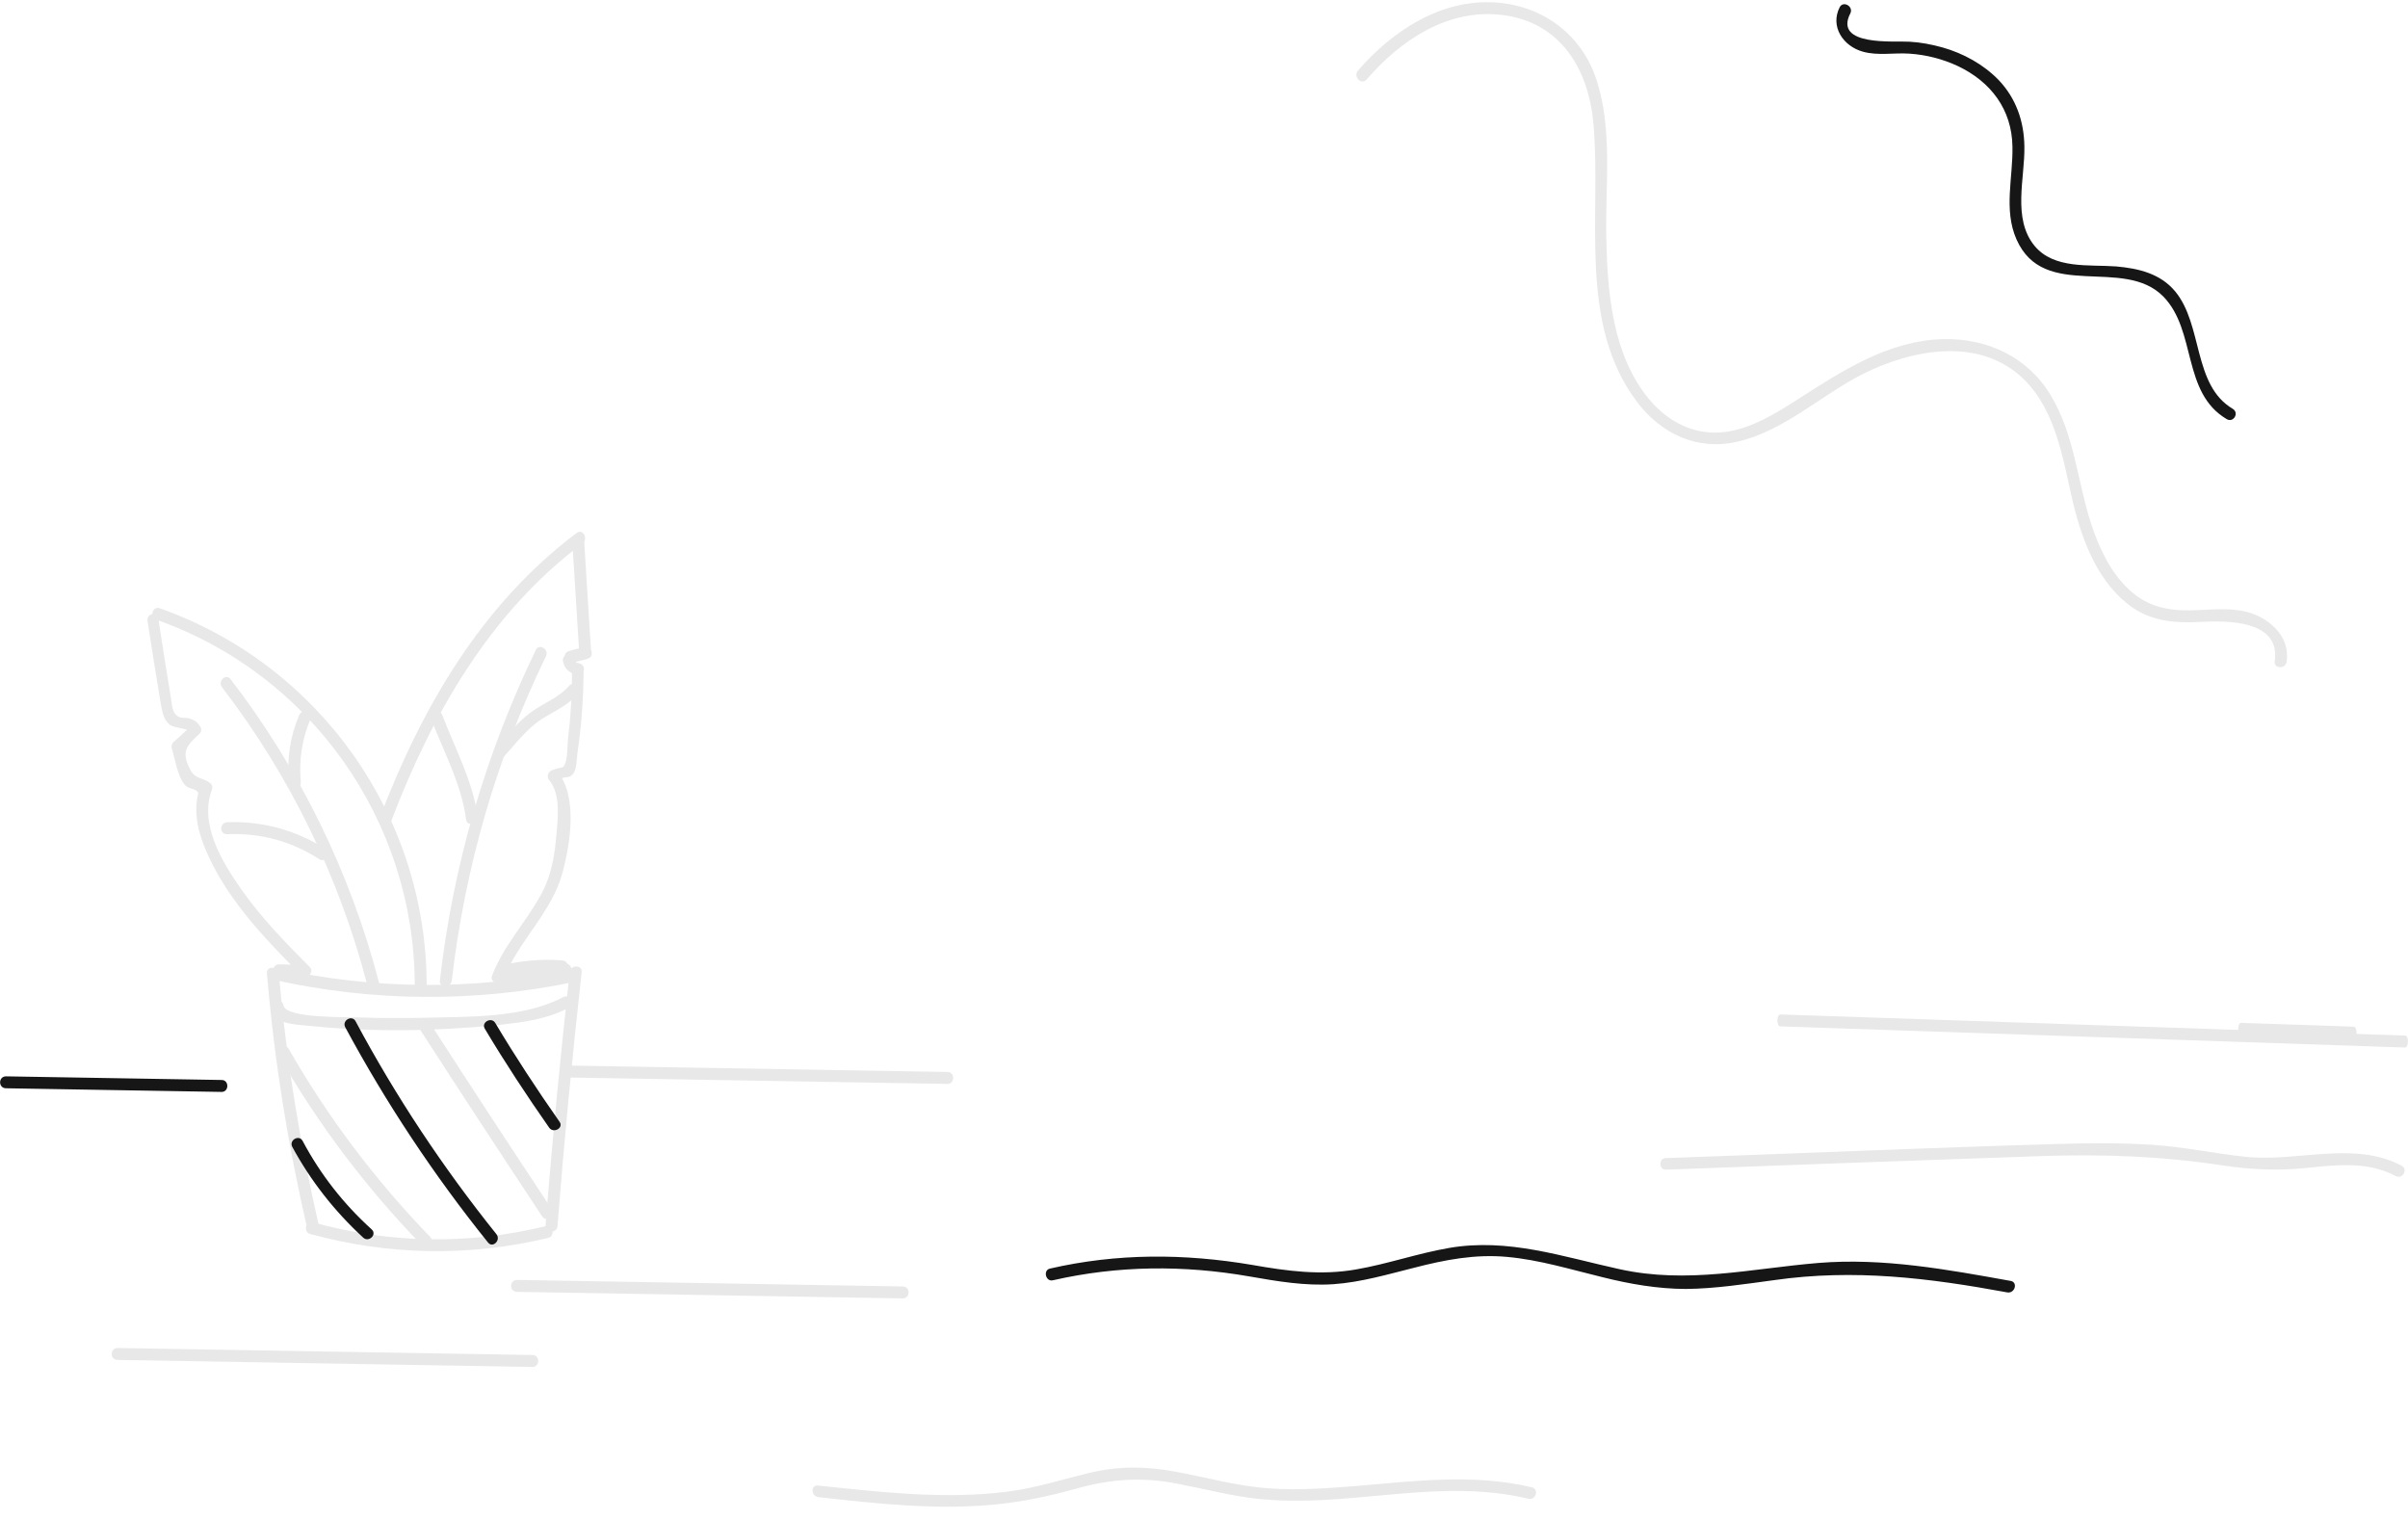 <svg xmlns="http://www.w3.org/2000/svg" width="366" height="231" viewBox="0 0 366 231" fill="none"><path d="M40.571 147.932C41.679 161.073 43.758 174.05 46.745 186.921C47.028 188.074 48.79 187.62 48.507 186.467C45.577 173.778 43.496 160.923 42.385 147.963C42.283 146.812 40.469 146.781 40.571 147.932V147.932Z" fill="#E8E8E8"></path><path d="M47.098 187.531C58.956 190.815 71.35 191.025 83.311 188.143C84.465 187.86 84.011 186.099 82.857 186.381C71.199 189.208 59.168 189.005 47.612 185.786C46.529 185.465 46.015 187.21 47.098 187.531V187.531Z" fill="#E8E8E8"></path><path d="M84.732 186.354C85.736 173.49 86.981 160.63 88.408 147.773C88.548 146.627 86.734 146.596 86.594 147.743C85.168 160.599 83.922 173.459 82.918 186.323C82.839 187.471 84.652 187.501 84.732 186.354V186.354Z" fill="#E8E8E8"></path><path d="M41.582 148.915C56.584 152.253 72.062 152.394 87.173 149.263C88.326 149.04 87.872 147.279 86.719 147.501C71.973 150.518 56.795 150.442 42.095 147.17C40.951 146.909 40.438 148.654 41.582 148.915V148.915Z" fill="#E8E8E8"></path><path d="M41.328 153.268C41.769 155.754 44.915 155.687 46.847 155.901C51.736 156.407 56.692 156.611 61.591 156.573C66.308 156.532 71.03 156.249 75.755 155.784C79.511 155.364 83.147 154.942 86.504 153.124C87.541 152.597 86.66 151.01 85.623 151.537C79.582 154.761 71.302 154.5 64.586 154.689C61.259 154.753 57.872 154.757 54.548 154.64C52.796 154.55 43.418 154.815 43.089 152.813C42.867 151.661 41.166 152.116 41.328 153.268V153.268Z" fill="#E8E8E8"></path><path d="M44.419 174.302C47.234 179.49 50.845 184.086 55.192 188.09C56.025 188.89 57.377 187.643 56.483 186.842C52.195 182.96 48.703 178.487 46.007 173.422C45.48 172.385 43.893 173.265 44.419 174.302V174.302Z" fill="#161616"></path><path d="M42.297 160.297C48.288 170.8 55.623 180.479 64.062 189.208C64.894 190.069 66.186 188.761 65.353 187.96C57.033 179.353 49.816 169.798 43.884 159.417C43.296 158.439 41.709 159.32 42.297 160.297V160.297Z" fill="#E8E8E8"></path><path d="M52.467 156.115C58.682 167.649 65.936 178.597 74.168 188.835C74.879 189.754 76.17 188.506 75.46 187.587C67.346 177.471 60.151 166.646 54.054 155.234C53.528 154.198 51.941 155.078 52.467 156.115V156.115Z" fill="#161616"></path><path d="M64.006 156.733C70.076 166.149 76.207 175.505 82.398 184.862C83.047 185.84 84.634 184.96 83.986 183.981C77.794 174.624 71.663 165.268 65.593 155.853C64.945 154.874 63.357 155.755 64.006 156.733V156.733Z" fill="#E8E8E8"></path><path d="M73.688 156.354C76.746 161.485 80.048 166.499 83.472 171.395C84.122 172.313 85.709 171.433 85.059 170.515C81.635 165.619 78.333 160.605 75.275 155.474C74.687 154.496 73.1 155.376 73.688 156.354V156.354Z" fill="#161616"></path><path d="M22.426 94.409C23.081 98.593 23.735 102.837 24.451 107.022C24.673 108.175 24.834 109.387 25.789 110.129C26.445 110.684 28.622 110.66 29.035 111.272C29.102 110.91 29.168 110.549 29.174 110.186C28.252 111.077 27.33 111.969 26.349 112.799C26.103 113.037 26.036 113.398 26.091 113.702C26.608 115.343 26.93 117.768 27.994 119.176C28.526 119.911 29.496 119.807 29.912 120.237C30.268 120.606 30.151 120.362 29.952 121.447C29.816 122.352 29.799 123.319 29.904 124.288C30.061 125.742 30.46 127.14 30.982 128.479C33.997 136.15 39.999 142.42 45.767 148.202C46.6 149.002 47.891 147.754 47.058 146.953C43.371 143.263 39.686 139.451 36.674 135.167C33.722 130.945 30.25 125.262 32.214 119.973C32.34 119.673 32.226 119.248 31.988 119.062C30.854 118.136 29.7 118.48 28.938 117.015C27.473 114.269 28.334 113.377 30.301 111.535C30.607 111.299 30.677 110.755 30.44 110.449C29.969 109.715 29.61 109.468 28.828 109.212C28.348 109.023 27.619 109.192 27.139 108.942C26.121 108.381 26.143 107.05 25.978 106.08C25.32 102.078 24.663 98.015 24.066 94.014C23.965 92.802 22.204 93.257 22.426 94.409V94.409Z" fill="#E8E8E8"></path><path d="M23.76 94.19C47.205 102.447 62.975 124.726 63.038 149.642C63.018 150.791 64.832 150.821 64.851 149.673C64.802 123.971 48.499 101.018 24.273 92.445C23.191 92.064 22.678 93.808 23.76 94.19V94.19Z" fill="#E8E8E8"></path><path d="M59.467 124.787C65.606 108.624 74.517 93.051 88.542 82.585C89.461 81.874 88.581 80.287 87.662 80.998C73.207 91.82 64.05 107.63 57.722 124.274C57.341 125.356 59.086 125.869 59.467 124.787V124.787Z" fill="#E8E8E8"></path><path d="M86.977 82.195C87.306 87.765 87.695 93.335 88.024 98.964C88.125 100.115 89.939 100.146 89.837 98.995C89.508 93.426 89.118 87.856 88.79 82.226C88.749 81.076 86.936 81.046 86.977 82.195V82.195Z" fill="#E8E8E8"></path><path d="M88.819 98.372C88.03 98.54 87.241 98.708 86.512 98.938C85.358 99.221 85.812 100.982 86.966 100.699C87.755 100.531 88.544 100.363 89.273 100.133C90.427 99.851 89.972 98.15 88.819 98.372V98.372Z" fill="#E8E8E8"></path><path d="M85.577 100.556C85.8 101.708 86.755 102.45 87.841 102.589C88.323 102.658 88.755 102.182 88.763 101.698C88.772 101.154 88.354 100.845 87.871 100.776C88.053 100.779 87.871 100.776 87.811 100.775C87.751 100.774 87.631 100.711 87.751 100.774C87.691 100.712 87.631 100.711 87.571 100.65C87.451 100.588 87.69 100.773 87.512 100.589C87.452 100.527 87.452 100.527 87.393 100.466C87.512 100.589 87.393 100.466 87.394 100.405C87.335 100.344 87.337 100.223 87.335 100.344C87.335 100.283 87.277 100.161 87.278 100.101C87.165 99.615 86.626 99.304 86.2 99.478C85.715 99.591 85.465 100.07 85.577 100.556V100.556Z" fill="#E8E8E8"></path><path d="M86.945 101.909C86.948 105.355 86.769 108.739 86.349 112.118C86.21 113.204 86.349 115.746 85.609 116.58C85.547 116.64 84.456 116.803 84.211 116.98C83.292 117.69 84.54 118.981 85.459 118.271C85.766 118.034 86.487 118.288 86.98 117.752C87.718 117.039 87.625 115.344 87.76 114.5C88.375 110.338 88.688 106.11 88.699 101.878C88.778 100.791 86.965 100.76 86.945 101.909V101.909Z" fill="#E8E8E8"></path><path d="M83.46 118.541C85.356 120.871 84.747 124.671 84.519 127.449C84.223 130.649 83.629 133.602 82.01 136.356C79.704 140.43 76.502 143.822 74.794 148.269C74.352 149.35 76.097 149.863 76.539 148.782C78.814 142.954 83.906 138.686 85.521 132.545C86.684 128.15 87.831 121.095 84.751 117.293C84.04 116.434 82.749 117.683 83.46 118.541V118.541Z" fill="#E8E8E8"></path><path d="M68.673 149.012C70.656 131.871 75.473 115.201 82.991 99.726C83.492 98.707 81.937 97.713 81.435 98.793C73.789 114.629 68.847 131.538 66.858 149.042C66.718 150.188 68.532 150.159 68.673 149.012V149.012Z" fill="#E8E8E8"></path><path d="M33.747 104.458C44.102 117.937 51.582 133.363 55.84 149.763C56.123 150.917 57.885 150.463 57.602 149.309C53.228 132.545 45.57 116.934 35.038 103.21C34.328 102.291 33.037 103.539 33.747 104.458V104.458Z" fill="#E8E8E8"></path><path d="M34.517 126.785C39.601 126.569 44.296 127.857 48.543 130.59C49.5 131.211 50.494 129.655 49.476 129.033C44.989 126.176 39.873 124.759 34.548 124.972C33.338 125.012 33.307 126.825 34.517 126.785V126.785Z" fill="#E8E8E8"></path><path d="M45.719 118.871C45.413 115.54 45.89 112.343 47.213 109.221C47.654 108.14 45.909 107.626 45.468 108.707C44.082 111.949 43.602 115.328 43.906 118.84C44.007 119.991 45.821 120.022 45.719 118.871V118.871Z" fill="#E8E8E8"></path><path d="M65.475 109.165C67.387 114.095 70.201 119.343 70.839 124.554C71.001 125.706 72.762 125.252 72.6 124.1C71.903 118.827 69.089 113.579 67.236 108.711C66.832 107.615 65.07 108.069 65.475 109.165V109.165Z" fill="#E8E8E8"></path><path d="M76.503 115.096C78.29 113.131 80.022 110.802 82.284 109.328C84.18 108.09 86.25 107.279 87.73 105.55C88.471 104.655 87.223 103.364 86.482 104.259C84.879 106.106 82.568 106.853 80.67 108.273C78.588 109.81 76.98 111.899 75.255 113.805C74.454 114.698 75.702 115.989 76.503 115.096V115.096Z" fill="#E8E8E8"></path><path d="M76.543 148.54C79.458 147.803 82.425 147.551 85.445 147.783C86.593 147.863 86.623 146.05 85.476 145.97C82.275 145.734 79.186 145.984 76.089 146.779C74.995 147.062 75.389 148.823 76.543 148.54V148.54Z" fill="#E8E8E8"></path><path d="M76.288 149.26C79.668 149.62 82.94 149.252 86.222 148.279C87.316 147.935 86.862 146.174 85.768 146.518C82.668 147.433 79.518 147.743 76.318 147.447C75.171 147.367 75.14 149.181 76.288 149.26V149.26Z" fill="#E8E8E8"></path><path d="M42.378 148.385C43.164 148.398 43.889 148.41 44.675 148.423C45.824 148.443 45.854 146.629 44.706 146.61C43.92 146.597 43.195 146.584 42.409 146.571C41.26 146.552 41.23 148.365 42.378 148.385V148.385Z" fill="#E8E8E8"></path><path d="M86.445 163.766C105.609 164.09 124.834 164.415 143.999 164.738C145.147 164.758 145.178 162.944 144.029 162.925C124.865 162.601 105.64 162.276 86.475 161.952C85.327 161.933 85.296 163.746 86.445 163.766V163.766Z" fill="#E8E8E8"></path><path d="M340.622 157.276C346.337 157.469 352.022 157.661 357.737 157.854C358.311 157.873 358.326 156.06 357.752 156.04C352.037 155.847 346.352 155.655 340.637 155.462C340.063 155.442 340.048 157.256 340.622 157.276V157.276Z" fill="#E8E8E8"></path><path d="M270.577 155.998C295.221 156.831 319.864 157.663 344.508 158.496C351.523 158.733 358.538 158.97 365.554 159.207C366.128 159.227 366.143 157.413 365.569 157.394C340.925 156.561 316.282 155.728 291.638 154.896C284.623 154.659 277.608 154.422 270.593 154.184C270.018 154.165 270.003 155.979 270.577 155.998V155.998Z" fill="#E8E8E8"></path><path d="M207.722 12.082C212.842 6.122 220.06 1.285 228.267 2.27C237.2 3.328 241.492 10.537 242.198 18.894C243.415 32.763 239.749 49.27 248.921 61.218C252.53 65.935 257.989 68.507 263.939 67.156C271.101 65.584 276.758 60.055 283.162 56.837C290.725 53.035 301.099 51.093 307.758 57.797C312.634 62.718 313.598 70.112 315.122 76.548C316.535 82.377 319.026 88.829 324.167 92.363C327.276 94.472 330.719 94.711 334.351 94.531C338.406 94.297 346.693 94.195 345.739 100.529C345.599 101.675 347.413 101.706 347.553 100.559C347.897 98.086 346.782 96.071 344.812 94.587C341.707 92.236 338.073 92.537 334.381 92.717C330.205 92.949 326.644 92.526 323.49 89.509C320.633 86.8 318.943 83.022 317.736 79.313C315.727 72.929 315.24 65.967 311.711 60.102C308.241 54.298 302.121 51.413 295.467 51.542C287.059 51.703 279.904 56.42 273.117 60.78C269.877 62.842 266.394 65.02 262.453 65.619C257.724 66.325 253.587 64.199 250.624 60.642C245.053 53.895 244.307 44.389 244.145 36.041C243.975 28.237 245.146 19.79 242.674 12.189C240.433 5.257 234.52 0.864 227.332 0.38C218.996 -0.185 211.596 4.71 206.353 10.789C205.673 11.685 206.921 12.976 207.722 12.082V12.082Z" fill="#E8E8E8"></path><path d="M279.628 1.081C278.127 4.019 280.132 7.016 283.142 7.853C285.429 8.497 287.856 7.993 290.212 8.154C292.749 8.318 295.278 8.965 297.558 10.032C302.598 12.415 305.792 16.642 305.878 22.267C305.98 26.986 304.506 31.859 306.486 36.368C310.68 45.872 322.772 38.88 328.835 45.091C333.887 50.316 331.613 59.651 338.438 63.697C339.456 64.319 340.389 62.763 339.372 62.141C333.264 58.53 334.869 49.426 330.602 44.274C328.35 41.575 325.037 40.793 321.656 40.494C317.549 40.183 312.214 40.94 309.251 37.382C305.814 33.212 307.792 27.077 307.693 22.237C307.636 18.427 306.425 14.959 303.811 12.194C301.493 9.796 298.437 8.112 295.247 7.211C293.622 6.76 291.934 6.429 290.243 6.34C288.068 6.183 278.619 7.112 281.245 2.016C281.746 0.996 280.189 0.063 279.628 1.081V1.081Z" fill="#161616"></path><path d="M0.907 165.403C11.85 165.588 22.732 165.772 33.674 165.957C34.823 165.976 34.853 164.163 33.705 164.143C22.762 163.958 11.88 163.774 0.938 163.59C-0.272 163.569 -0.302 165.383 0.907 165.403V165.403Z" fill="#161616"></path><path d="M17.868 206.69C38.907 207.046 59.885 207.4 80.923 207.756C82.072 207.775 82.103 205.962 80.954 205.942C59.915 205.587 38.937 205.232 17.898 204.877C16.689 204.856 16.659 206.67 17.868 206.69V206.69Z" fill="#E8E8E8"></path><path d="M78.576 196.347C98.103 196.677 117.691 197.008 137.218 197.338C138.367 197.357 138.397 195.543 137.249 195.524C117.722 195.194 98.134 194.863 78.606 194.533C77.397 194.512 77.367 196.326 78.576 196.347V196.347Z" fill="#E8E8E8"></path><path d="M160.053 194.581C169.948 192.329 179.867 192.255 189.876 193.996C194.097 194.733 198.378 195.47 202.676 195.18C206.854 194.888 210.926 193.687 214.995 192.667C219.611 191.475 224.222 190.585 229.052 191.03C234.004 191.476 238.756 192.948 243.574 194.118C247.729 195.155 251.95 195.892 256.243 195.904C260.78 195.86 265.267 195.149 269.691 194.559C281.815 192.829 293.16 194.23 305.097 196.427C306.243 196.628 306.756 194.883 305.61 194.682C295.964 192.947 286.258 191.15 276.387 191.951C266.093 192.805 256.498 195.183 246.135 192.891C237.459 190.99 229.222 188.13 220.246 189.672C215.455 190.498 210.892 192.114 206.101 192.94C200.763 193.878 195.635 193.186 190.329 192.25C180.018 190.504 169.798 190.452 159.538 192.818C158.506 193.103 158.96 194.865 160.053 194.581V194.581Z" fill="#161616"></path><path d="M253.224 177.772C272.225 177.065 291.225 176.358 310.225 175.711C319.604 175.386 328.669 175.721 337.958 177.148C342.12 177.762 346.108 177.951 350.288 177.537C354.952 177.072 359.801 176.428 364.116 178.739C365.134 179.3 366.068 177.744 365.049 177.182C357.737 173.309 349.153 176.672 341.246 175.812C336.537 175.309 331.958 174.325 327.247 174.003C322.354 173.679 317.455 173.717 312.554 173.876C292.769 174.449 272.98 175.324 253.193 176.018C252.105 175.999 252.074 177.813 253.224 177.772V177.772Z" fill="#E8E8E8"></path><path d="M124.373 227.54C133.306 228.538 142.3 229.537 151.265 228.66C155.445 228.247 159.45 227.407 163.521 226.267C168.807 224.784 173.53 224.44 178.955 225.5C183.114 226.296 187.207 227.393 191.373 227.826C195.78 228.263 200.197 228.096 204.618 227.747C213.883 226.997 223.159 225.581 232.314 227.792C233.458 228.053 233.972 226.308 232.827 226.047C224.033 223.963 215.185 225.084 206.283 225.84C201.862 226.189 197.442 226.538 193.033 226.221C188.019 225.895 183.205 224.483 178.321 223.614C174.222 222.88 170.292 222.813 166.225 223.712C161.854 224.727 157.718 226.108 153.233 226.698C143.658 227.927 133.941 226.795 124.403 225.787C123.197 225.585 123.227 227.4 124.373 227.54V227.54Z" fill="#E8E8E8"></path></svg>